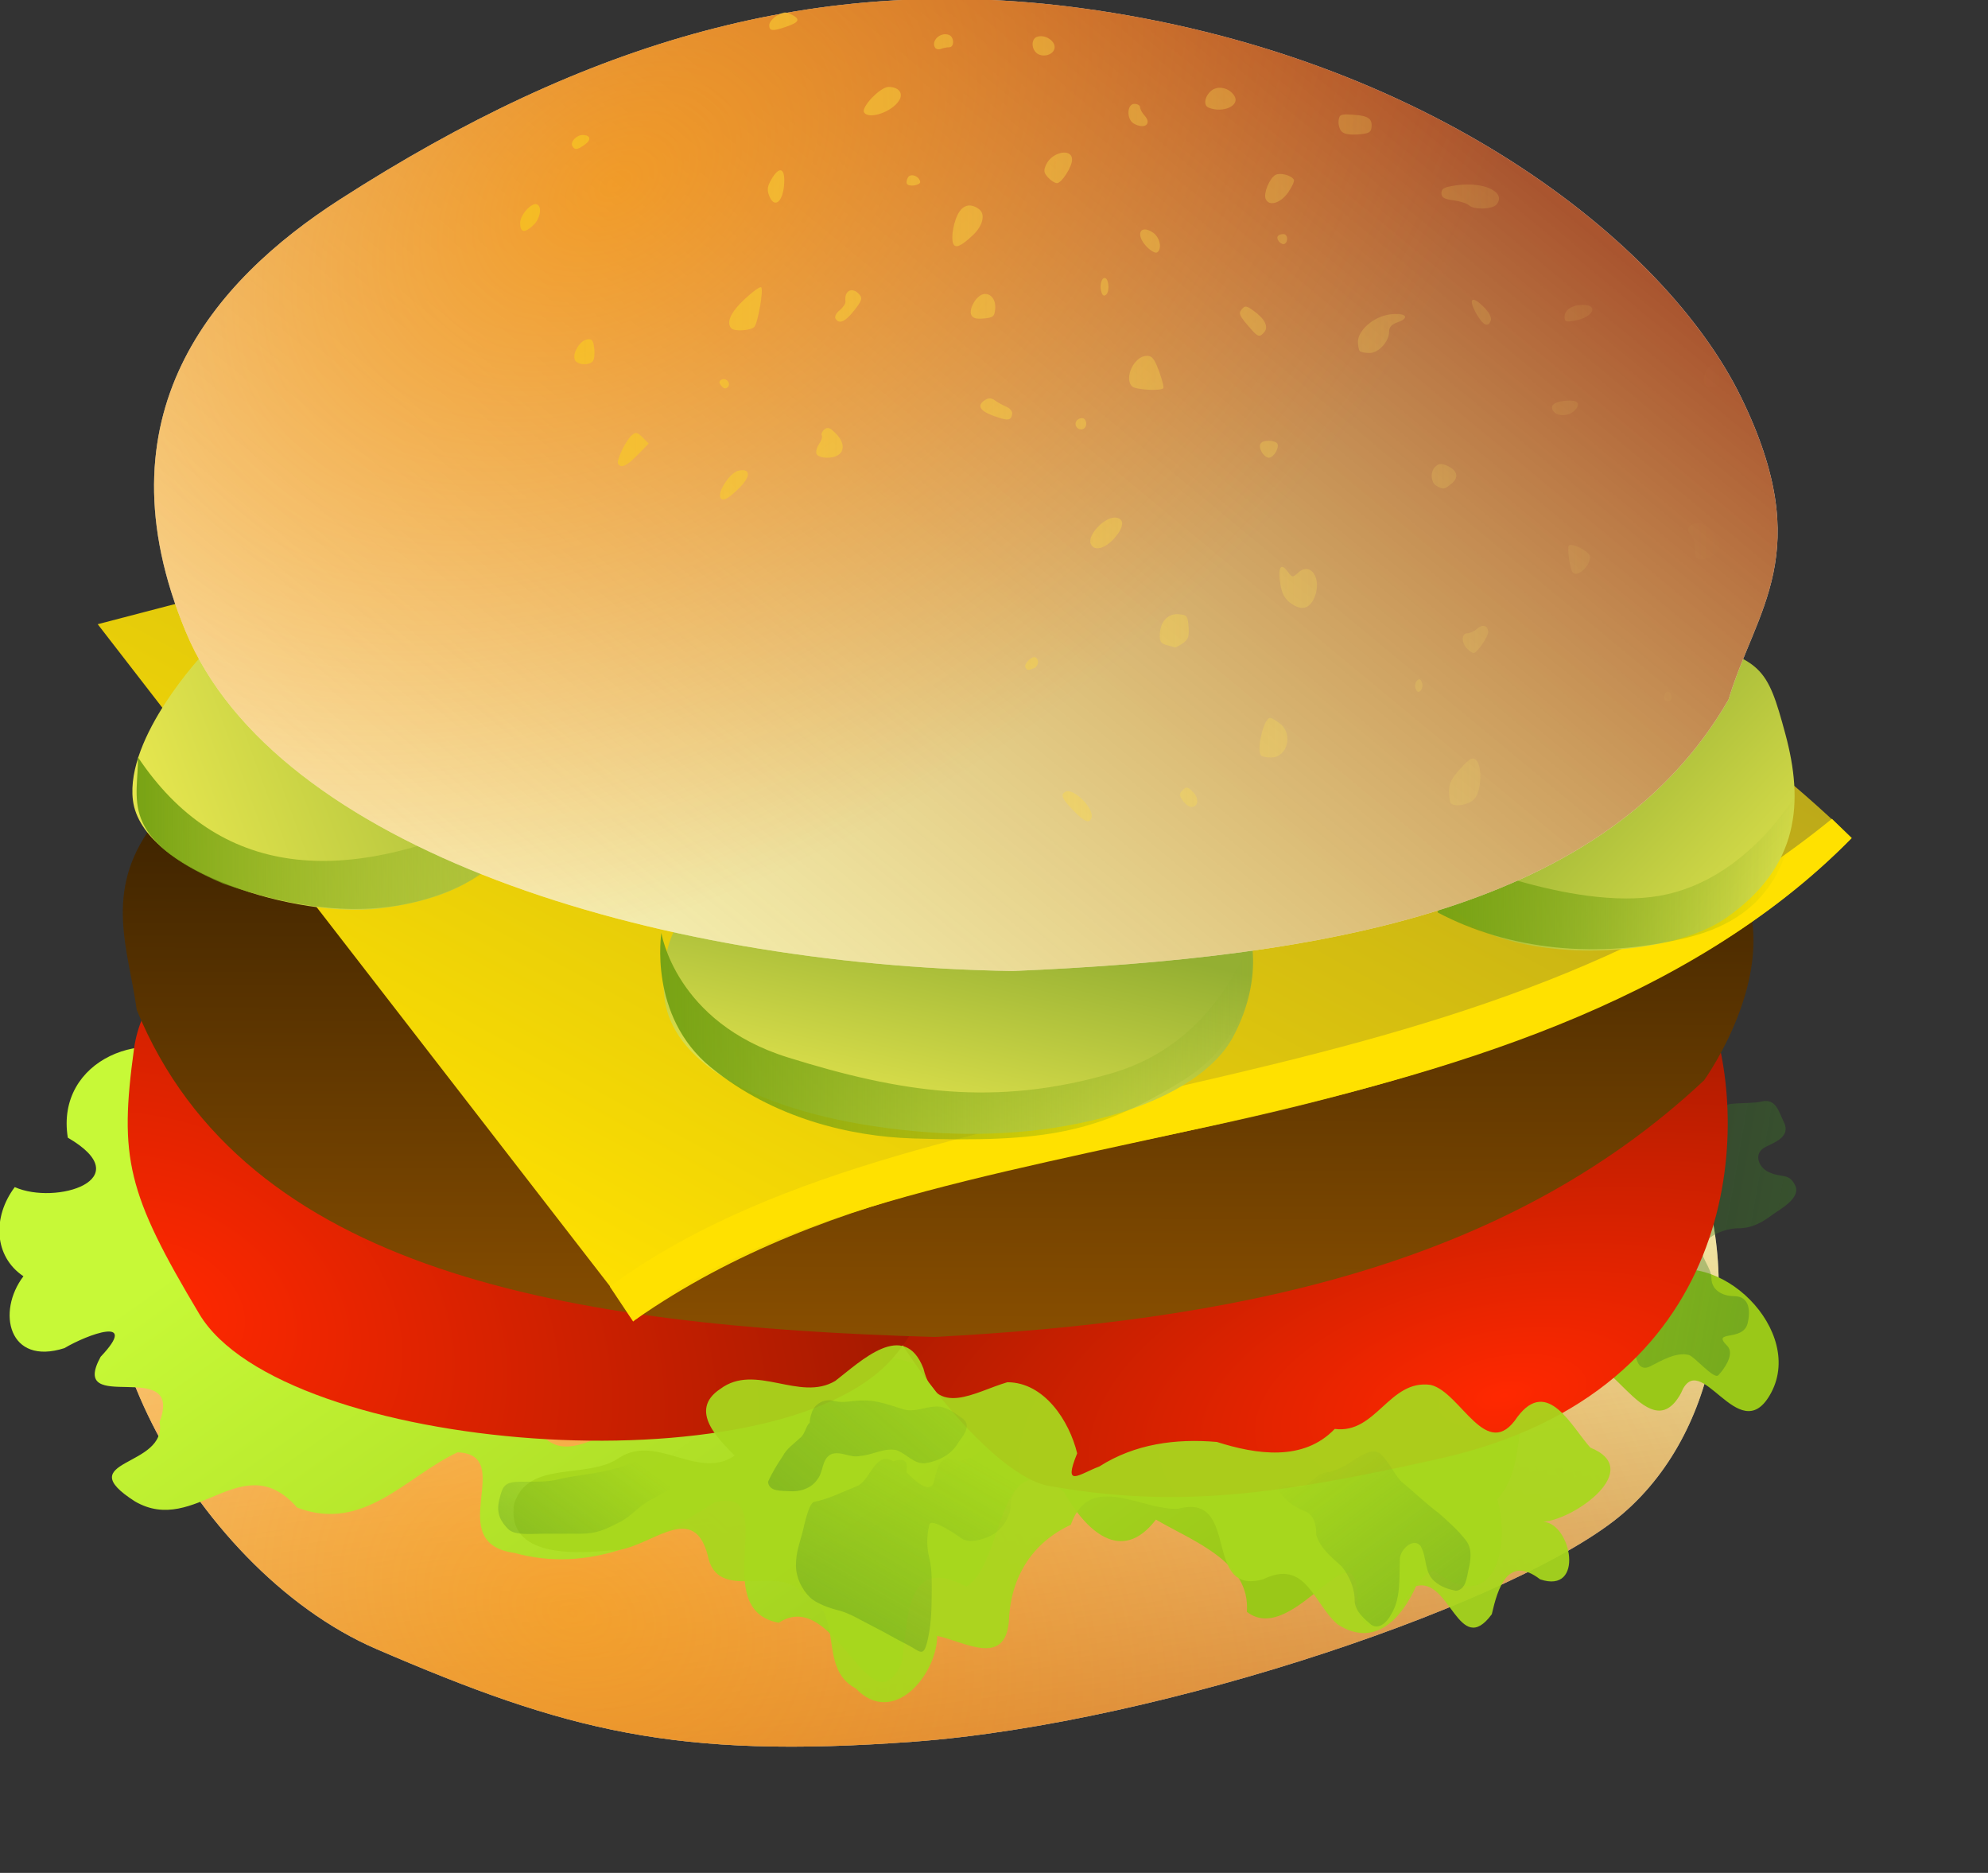 <?xml version="1.0" encoding="UTF-8" standalone="no"?>
<!-- Created with Inkscape (http://www.inkscape.org/) -->
<svg
   xmlns:dc="http://purl.org/dc/elements/1.1/"
   xmlns:cc="http://web.resource.org/cc/"
   xmlns:rdf="http://www.w3.org/1999/02/22-rdf-syntax-ns#"
   xmlns:svg="http://www.w3.org/2000/svg"
   xmlns="http://www.w3.org/2000/svg"
   xmlns:xlink="http://www.w3.org/1999/xlink"
   xmlns:sodipodi="http://inkscape.sourceforge.net/DTD/sodipodi-0.dtd"
   xmlns:inkscape="http://www.inkscape.org/namespaces/inkscape"
   id="svg2"
   sodipodi:version="0.32"
   inkscape:version="0.43"
   width="155pt"
   height="146pt"
   sodipodi:docbase="/home/seb/Desktop/streetart/open clipart"
   sodipodi:docname="cheeseburger.svg"
   version="1.0">
  <rect width="100%" height="100%" fill="#333333" stroke="none"/>
  <defs
     id="defs5">
    <linearGradient
       id="linearGradient2920">
      <stop
         style="stop-color:#818181;stop-opacity:1;"
         offset="0"
         id="stop2922" />
      <stop
         style="stop-color:#fff268;stop-opacity:0;"
         offset="1"
         id="stop2924" />
    </linearGradient>
    <linearGradient
       id="linearGradient2559">
      <stop
         style="stop-color:#fff268;stop-opacity:1;"
         offset="0"
         id="stop2561" />
      <stop
         style="stop-color:#fff268;stop-opacity:0;"
         offset="1"
         id="stop2563" />
    </linearGradient>
    <linearGradient
       id="linearGradient2407">
      <stop
         style="stop-color:#fff2a6;stop-opacity:1;"
         offset="0"
         id="stop2409" />
      <stop
         id="stop2817"
         offset="0.55"
         style="stop-color:#e9c423;stop-opacity:1;" />
      <stop
         style="stop-color:#d6ad2b;stop-opacity:1;"
         offset="1"
         id="stop2411" />
    </linearGradient>
    <linearGradient
       id="linearGradient2353">
      <stop
         style="stop-color:#d4c178;stop-opacity:1;"
         offset="0"
         id="stop2355" />
      <stop
         style="stop-color:#fff4c8;stop-opacity:1;"
         offset="1"
         id="stop2357" />
    </linearGradient>
    <linearGradient
       id="linearGradient16405">
      <stop
         style="stop-color:#ffffff;stop-opacity:0.602;"
         offset="0"
         id="stop16407" />
      <stop
         style="stop-color:#ffffff;stop-opacity:0;"
         offset="1"
         id="stop16409" />
    </linearGradient>
    <linearGradient
       inkscape:collect="always"
       id="linearGradient16395">
      <stop
         style="stop-color:#ffffff;stop-opacity:1;"
         offset="0"
         id="stop16397" />
      <stop
         style="stop-color:#ffffff;stop-opacity:0;"
         offset="1"
         id="stop16399" />
    </linearGradient>
    <linearGradient
       id="linearGradient16361">
      <stop
         style="stop-color:#be9f4e;stop-opacity:1;"
         offset="0"
         id="stop16363" />
      <stop
         style="stop-color:#513a00;stop-opacity:1;"
         offset="1"
         id="stop16365" />
    </linearGradient>
    <linearGradient
       inkscape:collect="always"
       id="linearGradient15480">
      <stop
         style="stop-color:#ffffff;stop-opacity:0.694"
         offset="0"
         id="stop15482" />
      <stop
         style="stop-color:#ffffff;stop-opacity:0;"
         offset="1"
         id="stop15484" />
    </linearGradient>
    <linearGradient
       id="linearGradient13688">
      <stop
         style="stop-color:#5e3800;stop-opacity:0.693;"
         offset="0"
         id="stop13690" />
      <stop
         style="stop-color:#5e3800;stop-opacity:0;"
         offset="1"
         id="stop13692" />
    </linearGradient>
    <linearGradient
       inkscape:collect="always"
       id="linearGradient13678">
      <stop
         style="stop-color:#937446;stop-opacity:1;"
         offset="0"
         id="stop13680" />
      <stop
         style="stop-color:#937446;stop-opacity:0;"
         offset="1"
         id="stop13682" />
    </linearGradient>
    <linearGradient
       id="linearGradient13668">
      <stop
         style="stop-color:#7f6724;stop-opacity:1;"
         offset="0"
         id="stop13670" />
      <stop
         style="stop-color:#7f6724;stop-opacity:0;"
         offset="1"
         id="stop13672" />
    </linearGradient>
    <linearGradient
       id="linearGradient13645">
      <stop
         style="stop-color:#ff0000;stop-opacity:1;"
         offset="0"
         id="stop13647" />
      <stop
         style="stop-color:#000000;stop-opacity:1;"
         offset="1"
         id="stop13649" />
    </linearGradient>
    <linearGradient
       id="linearGradient13557">
      <stop
         style="stop-color:#f7c41f;stop-opacity:0.753;"
         offset="0"
         id="stop13559" />
      <stop
         style="stop-color:#fff170;stop-opacity:0;"
         offset="1"
         id="stop13561" />
    </linearGradient>
    <linearGradient
       id="linearGradient8761">
      <stop
         style="stop-color:#ff8d00;stop-opacity:0.636;"
         offset="0"
         id="stop8763" />
      <stop
         style="stop-color:#ff5f00;stop-opacity:0;"
         offset="1"
         id="stop8765" />
    </linearGradient>
    <linearGradient
       id="linearGradient4074">
      <stop
         style="stop-color:#c7f937;stop-opacity:1;"
         offset="0"
         id="stop4076" />
      <stop
         style="stop-color:#9ac818;stop-opacity:1;"
         offset="1"
         id="stop4078" />
    </linearGradient>
    <linearGradient
       id="linearGradient4046">
      <stop
         style="stop-color:#3d7b26;stop-opacity:0.45;"
         offset="0"
         id="stop4048" />
      <stop
         style="stop-color:#3d7b26;stop-opacity:0;"
         offset="1"
         id="stop4050" />
    </linearGradient>
    <linearGradient
       id="linearGradient3101">
      <stop
         style="stop-color:#8f5200;stop-opacity:1;"
         offset="0"
         id="stop3103" />
      <stop
         style="stop-color:#000000;stop-opacity:1;"
         offset="1"
         id="stop3105" />
    </linearGradient>
    <linearGradient
       inkscape:collect="always"
       id="linearGradient4037">
      <stop
         style="stop-color:#78a314;stop-opacity:1;"
         offset="0"
         id="stop4039" />
      <stop
         style="stop-color:#78a314;stop-opacity:0;"
         offset="1"
         id="stop4041" />
    </linearGradient>
    <linearGradient
       id="linearGradient4023">
      <stop
         style="stop-color:#e4e54e;stop-opacity:1;"
         offset="0"
         id="stop4025" />
      <stop
         style="stop-color:#94af32;stop-opacity:1;"
         offset="1"
         id="stop4027" />
    </linearGradient>
    <linearGradient
       id="linearGradient2269">
      <stop
         style="stop-color:#ffe100;stop-opacity:1;"
         offset="0"
         id="stop2271" />
      <stop
         style="stop-color:#aa9a21;stop-opacity:1;"
         offset="1"
         id="stop2273" />
    </linearGradient>
    <linearGradient
       id="linearGradient2251">
      <stop
         style="stop-color:#ff2800;stop-opacity:1;"
         offset="0"
         id="stop2253" />
      <stop
         style="stop-color:#610f00;stop-opacity:1;"
         offset="1"
         id="stop2255" />
    </linearGradient>
    <linearGradient
       id="linearGradient2207">
      <stop
         id="stop2209"
         offset="0"
         style="stop-color:#b4631c;stop-opacity:1;" />
      <stop
         id="stop2211"
         offset="1"
         style="stop-color:none" />
    </linearGradient>
    <linearGradient
       id="linearGradient2201">
      <stop
         id="stop2203"
         offset="0"
         style="stop-color:#b4631c;stop-opacity:1;" />
      <stop
         id="stop2205"
         offset="1"
         style="stop-color:none" />
    </linearGradient>
    <linearGradient
       id="linearGradient2185">
      <stop
         style="stop-color:#9b380c;stop-opacity:0.855;"
         offset="0"
         id="stop2187" />
      <stop
         style="stop-color:#e9e112;stop-opacity:0.251;"
         offset="1"
         id="stop2189" />
    </linearGradient>
    <linearGradient
       inkscape:collect="always"
       xlink:href="#linearGradient2185"
       id="linearGradient13597"
       gradientUnits="userSpaceOnUse"
       gradientTransform="translate(221.511,-198.55)"
       x1="-196.931"
       y1="829.664"
       x2="-223.632"
       y2="628.512" />
    <radialGradient
       inkscape:collect="always"
       xlink:href="#linearGradient8761"
       id="radialGradient13599"
       gradientUnits="userSpaceOnUse"
       gradientTransform="matrix(1.643,0.575,-0.425,1.215,-320.175,-533.851)"
       cx="306.69"
       cy="743.168"
       fx="306.69"
       fy="743.168"
       r="188.043" />
    <linearGradient
       inkscape:collect="always"
       xlink:href="#linearGradient4074"
       id="linearGradient13601"
       gradientUnits="userSpaceOnUse"
       x1="253.912"
       y1="565.126"
       x2="372.521"
       y2="732.667" />
    <linearGradient
       inkscape:collect="always"
       xlink:href="#linearGradient4046"
       id="linearGradient13603"
       gradientUnits="userSpaceOnUse"
       gradientTransform="translate(-3.223,-0.537)"
       x1="604.748"
       y1="597.611"
       x2="478.397"
       y2="575.562" />
    <radialGradient
       inkscape:collect="always"
       xlink:href="#linearGradient2251"
       id="radialGradient13605"
       gradientUnits="userSpaceOnUse"
       gradientTransform="matrix(3.087,-0.561,0.264,1.454,808.618,-459.001)"
       cx="-149.872"
       cy="685.355"
       fx="-149.872"
       fy="685.355"
       r="104.123" />
    <radialGradient
       inkscape:collect="always"
       xlink:href="#linearGradient2251"
       id="radialGradient13607"
       gradientUnits="userSpaceOnUse"
       gradientTransform="matrix(3.038,1.481,-1.067,2.189,2189.012,-244.28)"
       cx="-415.667"
       cy="667.135"
       fx="-415.667"
       fy="667.135"
       r="95.153" />
    <linearGradient
       inkscape:collect="always"
       xlink:href="#linearGradient3101"
       id="linearGradient13609"
       gradientUnits="userSpaceOnUse"
       x1="432.325"
       y1="618.674"
       x2="432.997"
       y2="385.049" />
    <linearGradient
       inkscape:collect="always"
       xlink:href="#linearGradient2269"
       id="linearGradient13611"
       gradientUnits="userSpaceOnUse"
       gradientTransform="translate(673.461,-43.07)"
       x1="-327.759"
       y1="661.976"
       x2="-180.358"
       y2="390.116" />
    <linearGradient
       inkscape:collect="always"
       xlink:href="#linearGradient4023"
       id="linearGradient13613"
       gradientUnits="userSpaceOnUse"
       gradientTransform="translate(673.461,-43.07)"
       x1="-286.371"
       y1="575.477"
       x2="-274.01"
       y2="522.51" />
    <linearGradient
       inkscape:collect="always"
       xlink:href="#linearGradient4037"
       id="linearGradient13615"
       gradientUnits="userSpaceOnUse"
       gradientTransform="translate(673,-42.147)"
       x1="-343.185"
       y1="550.338"
       x2="-203.763"
       y2="550.338" />
    <linearGradient
       inkscape:collect="always"
       xlink:href="#linearGradient4023"
       id="linearGradient13617"
       gradientUnits="userSpaceOnUse"
       gradientTransform="translate(673.461,-43.07)"
       x1="-459.977"
       y1="500.269"
       x2="-360.981"
       y2="463.994" />
    <linearGradient
       inkscape:collect="always"
       xlink:href="#linearGradient4037"
       id="linearGradient13619"
       gradientUnits="userSpaceOnUse"
       gradientTransform="translate(673.461,-43.07)"
       x1="-465.963"
       y1="505.206"
       x2="-379.367"
       y2="505.206" />
    <linearGradient
       inkscape:collect="always"
       xlink:href="#linearGradient4023"
       id="linearGradient13621"
       gradientUnits="userSpaceOnUse"
       gradientTransform="translate(673.461,-43.07)"
       x1="-82.76"
       y1="532.653"
       x2="-138.631"
       y2="480.048" />
    <linearGradient
       inkscape:collect="always"
       xlink:href="#linearGradient4037"
       id="linearGradient13623"
       gradientUnits="userSpaceOnUse"
       gradientTransform="translate(673.461,-43.07)"
       x1="-162.003"
       y1="513.872"
       x2="-77.82"
       y2="513.872" />
    <linearGradient
       inkscape:collect="always"
       xlink:href="#linearGradient4046"
       id="linearGradient13625"
       gradientUnits="userSpaceOnUse"
       x1="300.308"
       y1="683.522"
       x2="330.933"
       y2="641.802" />
    <linearGradient
       inkscape:collect="always"
       xlink:href="#linearGradient4046"
       id="linearGradient13627"
       gradientUnits="userSpaceOnUse"
       gradientTransform="translate(5.371,-2.149)"
       x1="368.406"
       y1="709.427"
       x2="406.32"
       y2="643.282" />
    <linearGradient
       inkscape:collect="always"
       xlink:href="#linearGradient4046"
       id="linearGradient13629"
       gradientUnits="userSpaceOnUse"
       gradientTransform="translate(0.537,2.149)"
       x1="528.956"
       y1="695.744"
       x2="481.836"
       y2="632.442" />
    <linearGradient
       inkscape:collect="always"
       xlink:href="#linearGradient4046"
       id="linearGradient13631"
       gradientUnits="userSpaceOnUse"
       gradientTransform="translate(5.909,3.76)"
       x1="349.094"
       y1="675.999"
       x2="407.992"
       y2="607.404" />
    <linearGradient
       inkscape:collect="always"
       xlink:href="#linearGradient2185"
       id="linearGradient13633"
       gradientUnits="userSpaceOnUse"
       gradientTransform="translate(671.677,-22.491)"
       x1="-119.519"
       y1="375.685"
       x2="-321.659"
       y2="619.776" />
    <radialGradient
       inkscape:collect="always"
       xlink:href="#linearGradient8761"
       id="radialGradient13635"
       gradientUnits="userSpaceOnUse"
       gradientTransform="matrix(1.071,-0.705,0.463,0.703,-511.243,364.434)"
       cx="552.151"
       cy="516.857"
       fx="552.151"
       fy="516.857"
       r="189.647" />
    <linearGradient
       inkscape:collect="always"
       xlink:href="#linearGradient13557"
       id="linearGradient13637"
       gradientUnits="userSpaceOnUse"
       x1="297.097"
       y1="392.924"
       x2="577.984"
       y2="392.924" />
    <linearGradient
       inkscape:collect="always"
       xlink:href="#linearGradient13645"
       id="linearGradient13651"
       x1="2229.185"
       y1="35.734"
       x2="2180.031"
       y2="135.816"
       gradientUnits="userSpaceOnUse" />
    <radialGradient
       inkscape:collect="always"
       xlink:href="#linearGradient13668"
       id="radialGradient13674"
       cx="2156.334"
       cy="186.739"
       fx="2156.334"
       fy="186.739"
       r="108.716"
       gradientTransform="matrix(1.314,-0.162,0.144,1.172,-713.198,242.306)"
       gradientUnits="userSpaceOnUse" />
    <linearGradient
       inkscape:collect="always"
       xlink:href="#linearGradient13678"
       id="linearGradient13684"
       x1="2245.627"
       y1="337.426"
       x2="2019.561"
       y2="324.28"
       gradientUnits="userSpaceOnUse" />
    <radialGradient
       inkscape:collect="always"
       xlink:href="#linearGradient13688"
       id="radialGradient13696"
       cx="2026.608"
       cy="357.5"
       fx="2026.608"
       fy="357.5"
       r="116.192"
       gradientTransform="matrix(1.436,-0.175,0.309,2.529,-993.731,-130.711)"
       gradientUnits="userSpaceOnUse" />
    <linearGradient
       inkscape:collect="always"
       xlink:href="#linearGradient13645"
       id="linearGradient14579"
       gradientUnits="userSpaceOnUse"
       x1="2229.185"
       y1="35.734"
       x2="2180.031"
       y2="135.816" />
    <radialGradient
       inkscape:collect="always"
       xlink:href="#linearGradient15480"
       id="radialGradient15486"
       cx="2053.403"
       cy="200.276"
       fx="2053.403"
       fy="200.276"
       r="116.192"
       gradientTransform="matrix(0.998,6.043394e-2,-6.629527e-2,1.095,23.189,-155.617)"
       gradientUnits="userSpaceOnUse" />
    <linearGradient
       inkscape:collect="always"
       xlink:href="#linearGradient16361"
       id="linearGradient16367"
       x1="2123.24"
       y1="53.881"
       x2="2142.814"
       y2="112.431"
       gradientUnits="userSpaceOnUse" />
    <linearGradient
       inkscape:collect="always"
       xlink:href="#linearGradient16361"
       id="linearGradient16370"
       gradientUnits="userSpaceOnUse"
       x1="2123.24"
       y1="53.881"
       x2="2142.814"
       y2="112.431" />
    <linearGradient
       inkscape:collect="always"
       xlink:href="#linearGradient16361"
       id="linearGradient16380"
       x1="2133.964"
       y1="49.438"
       x2="2119.406"
       y2="210.316"
       gradientUnits="userSpaceOnUse" />
    <linearGradient
       inkscape:collect="always"
       xlink:href="#linearGradient16361"
       id="linearGradient16388"
       x1="2078.244"
       y1="57.035"
       x2="2165.525"
       y2="176.503"
       gradientUnits="userSpaceOnUse" />
    <linearGradient
       inkscape:collect="always"
       xlink:href="#linearGradient16395"
       id="linearGradient16401"
       x1="2029.303"
       y1="147.89"
       x2="2052.152"
       y2="112.537"
       gradientUnits="userSpaceOnUse" />
    <linearGradient
       inkscape:collect="always"
       xlink:href="#linearGradient16405"
       id="linearGradient16411"
       x1="1991.987"
       y1="328.047"
       x2="2088.142"
       y2="321.068"
       gradientUnits="userSpaceOnUse"
       gradientTransform="matrix(-1,0,0,1,4229.306,5.234)" />
  </defs>
  <sodipodi:namedview
     inkscape:window-height="945"
     inkscape:window-width="1270"
     inkscape:pageshadow="2"
     inkscape:pageopacity="0.0"
     borderopacity="1.0"
     bordercolor="#666666"
     pagecolor="#ffffff"
     id="base"
     inkscape:zoom="1.3106641"
     inkscape:cx="266.01575"
     inkscape:cy="131.16809"
     inkscape:window-x="0"
     inkscape:window-y="25"
     inkscape:current-layer="svg2"
     showguides="true"
     inkscape:guide-bbox="true" />
  <g
     id="g13565"
     transform="matrix(0.445,0,0,0.445,-78.135,-131.526)">
    <g
       transform="translate(441.413,126.824)"
       id="g12295">
      <path
         sodipodi:nodetypes="cssssss"
         id="path2221"
         d="M -234.089,442.908 C -254.634,469.58 -222.194,534.821 -177.86,553.924 C -133.526,573.027 -108.162,579.654 -52.426,575.551 C 6.326,571.225 89.949,542.39 113.378,522.205 C 136.807,502.02 142.062,463.152 127.796,434.257 C 107.397,392.941 -78.5,375.634 -147.583,392.446 C -213.804,408.561 -213.544,416.235 -234.089,442.908 z "
         style="fill:#ffffff;fill-opacity:1;fill-rule:evenodd;stroke:none;stroke-width:1px;stroke-linecap:butt;stroke-linejoin:miter;stroke-opacity:1" />
      <path
         style="fill:url(#linearGradient13597);fill-opacity:1;fill-rule:evenodd;stroke:none;stroke-width:1px;stroke-linecap:butt;stroke-linejoin:miter;stroke-opacity:1"
         d="M -234.089,442.908 C -254.634,469.58 -222.194,534.821 -177.86,553.924 C -133.526,573.027 -108.162,579.654 -52.426,575.551 C 6.326,571.225 89.949,542.39 113.378,522.205 C 136.807,502.02 142.062,463.152 127.796,434.257 C 107.397,392.941 -78.5,375.634 -147.583,392.446 C -213.804,408.561 -213.544,416.235 -234.089,442.908 z "
         id="path1310"
         sodipodi:nodetypes="cssssss" />
      <path
         sodipodi:nodetypes="cssssss"
         id="path11412"
         d="M -234.089,442.908 C -254.634,469.58 -222.194,534.821 -177.86,553.924 C -133.526,573.027 -108.162,579.654 -52.426,575.551 C 6.326,571.225 89.949,542.39 113.378,522.205 C 136.807,502.02 142.062,463.152 127.796,434.257 C 107.397,392.941 -78.5,375.634 -147.583,392.446 C -213.804,408.561 -213.544,416.235 -234.089,442.908 z "
         style="fill:url(#radialGradient13599);fill-opacity:1;fill-rule:evenodd;stroke:none;stroke-width:1px;stroke-linecap:butt;stroke-linejoin:miter;stroke-opacity:1" />
    </g>
    <path
       inkscape:export-ydpi="209"
       inkscape:export-xdpi="209"
       inkscape:export-filename="/home/seb/Desktop/path3170.png"
       id="path2237"
       d="M 223.525,543.951 C 209.961,534.444 188.484,543.079 191.426,561.296 C 208.303,571.094 188.599,577.123 179.033,572.84 C 173.78,579.839 174.14,589.035 181.06,593.663 C 174.738,601.978 177.585,614.64 190.638,610.45 C 196.091,607.209 208.267,602.791 199.089,612.477 C 191.393,626.566 218.717,612.141 212.861,627.719 C 214.775,638.468 191.61,636.315 207.11,646.254 C 221.34,654.535 232.21,633.135 245.013,647.707 C 260.616,653.605 270.486,640.35 282.49,634.788 C 296.467,635.39 278.628,655.985 295.827,658.296 C 313.04,663.07 328.611,655.529 342.517,646.475 C 358.433,642.326 340.441,671.521 357.524,674.597 C 370.631,665.924 378.939,700.282 386.231,683.958 C 387.859,673.762 386.869,658.522 401.352,666.155 C 410.349,660.743 408.308,631.884 424.102,644.01 C 429.129,652.94 437.49,661.147 445.62,650.507 C 454.404,655.635 467.713,660.319 466.868,672.056 C 478.217,680.809 493.95,647.954 492.67,671.763 C 498.291,684.034 504.909,663.484 510.541,662.419 C 524.811,673.442 528.514,656.866 525.371,645.716 C 534.557,635.765 525.33,617.61 543.314,615.664 C 550.105,606.22 560.403,635.365 568.281,620.976 C 572.701,609.989 581.726,633.917 589.015,621.461 C 597.789,606.618 576.874,586.095 562.21,593.617 C 552.641,595.5 561.048,570.486 548.772,582.116 C 537.138,597.853 521.329,565.071 510.41,585.048 C 500.637,601.276 481.388,605.147 466.067,613.879 C 454.631,617.186 434.912,636.062 426.379,622.23 C 418.963,625.41 412.363,631.187 406.108,621.21 C 393.865,617.802 382.143,605.941 369.866,617.171 C 355.828,616.157 336.891,607.214 325.514,620.524 C 330.942,624.913 339.445,631.167 326.241,629.55 C 316.382,627.486 307.225,640.303 300.276,628.089 C 290.877,625.635 280.491,632.116 276.849,620.169 C 266.723,622.064 259.958,618.434 254.783,609.978 C 245.841,608.043 238.073,607.573 236.359,597.086 C 218.638,592.728 224.582,567.304 214.741,555.826 C 201.552,542.256 221.623,552.29 223.525,543.951 z "
       style="fill:url(#linearGradient13601);fill-opacity:1;fill-rule:evenodd;stroke:none;stroke-width:1px;stroke-linecap:butt;stroke-linejoin:miter;stroke-opacity:1" />
    <path
       inkscape:export-ydpi="209"
       inkscape:export-xdpi="209"
       inkscape:export-filename="/home/seb/Desktop/path3170.png"
       id="path3168"
       d="M 579.094,554.45 C 576.938,552.833 584.406,553.518 587.02,552.865 C 590.48,552 591.094,555.2 592.304,557.621 C 594.02,561.052 590.216,562.363 588.077,563.433 C 585.057,564.943 586.416,568.151 588.605,569.246 C 591.804,570.845 593.424,569.372 594.946,572.416 C 596.447,575.417 591.236,578.105 589.662,579.285 C 587.447,580.946 584.956,582.456 581.736,582.456 C 578.504,582.456 574.53,584.185 573.281,586.683 C 572.318,588.611 575.395,591.556 575.395,594.081 C 575.395,596.968 578.074,598.308 580.679,598.308 C 584.53,598.308 584.467,602.178 583.85,604.649 C 582.737,609.098 575.234,606.074 579.094,609.933 C 581.016,611.855 578.082,615.7 576.98,616.803 C 575.964,617.819 571.414,612.373 570.111,612.047 C 567.098,611.294 563.617,613.444 561.128,614.689 C 557.427,616.539 557.429,610.522 557.429,608.348 C 557.429,606.269 560.753,605.552 562.713,603.592 C 564.562,601.744 565.806,597.407 566.94,595.138 C 568.379,592.261 570.111,590.673 570.111,587.212 C 570.111,584.979 571.682,580.927 572.224,578.757 C 572.946,575.869 573.097,573.155 573.81,570.302 C 574.476,567.637 574.758,564.923 575.395,562.376 C 576.289,558.799 576.333,557.901 579.094,554.45 z "
       style="fill:url(#linearGradient13603);fill-opacity:1;fill-rule:evenodd;stroke:none;stroke-width:1px;stroke-linecap:butt;stroke-linejoin:miter;stroke-opacity:1" />
    <path
       inkscape:export-ydpi="209"
       inkscape:export-xdpi="209"
       inkscape:export-filename="/home/seb/Desktop/path3170.png"
       sodipodi:nodetypes="cssssc"
       id="path2235"
       d="M 575.575,533.829 C 584.324,559.678 582.187,620.433 512.078,636.212 C 473.934,644.797 450.174,647.946 420.524,642.611 C 405.53,639.913 377.055,602.213 371.794,578.13 C 364.889,546.521 402.328,516.951 428.4,506.757 C 474.831,488.603 578.375,527.53 575.575,533.829 z "
       style="fill:url(#radialGradient13605);fill-opacity:1;fill-rule:evenodd;stroke:none;stroke-width:1px;stroke-linecap:butt;stroke-linejoin:miter;stroke-opacity:1" />
    <path
       inkscape:export-ydpi="209"
       inkscape:export-xdpi="209"
       inkscape:export-filename="/home/seb/Desktop/path3170.png"
       sodipodi:nodetypes="cssscs"
       id="path2233"
       d="M 350.136,504.057 C 314.115,483.257 212.712,498.163 206.899,540.482 C 203.397,565.973 205.22,574.189 222.157,602.502 C 241.566,634.945 356.77,644.014 384.099,612.839 C 405.33,588.62 390.991,547.865 390.991,547.865 C 390.991,547.865 382.424,522.702 350.136,504.057 z "
       style="fill:url(#radialGradient13607);fill-opacity:1;fill-rule:evenodd;stroke:none;stroke-width:1px;stroke-linecap:butt;stroke-linejoin:miter;stroke-opacity:1" />
    <path
       inkscape:export-ydpi="209"
       inkscape:export-xdpi="209"
       inkscape:export-filename="/home/seb/Desktop/path3170.png"
       sodipodi:nodetypes="ccccscsc"
       id="path2231"
       d="M 211.051,488.541 C 199.673,503.975 205.644,517.482 207.524,531.444 C 232.727,592.865 308.141,605.362 393.83,607.847 C 462.578,604.209 526.693,591.967 573.672,547.9 C 573.672,547.9 593.36,520.718 581.312,500.295 C 569.264,479.872 525.479,466.207 525.479,466.207 C 525.479,466.207 453.043,444.168 374.436,449.751 C 295.829,455.335 211.051,488.541 211.051,488.541 z "
       style="fill:url(#linearGradient13609);fill-opacity:1;fill-rule:evenodd;stroke:none;stroke-width:1px;stroke-linecap:butt;stroke-linejoin:miter;stroke-opacity:1" />
    <g
       inkscape:export-ydpi="209"
       inkscape:export-xdpi="209"
       inkscape:export-filename="/home/seb/Desktop/path3170.png"
       id="g3139">
      <path
         style="fill:url(#linearGradient13611);fill-opacity:1;fill-rule:evenodd;stroke:none;stroke-width:1px;stroke-linecap:butt;stroke-linejoin:miter;stroke-opacity:1"
         d="M 422.786,382.83 C 484.571,418.983 549.738,434.836 608.139,491.288 C 576.193,524.34 526.71,541.964 479.023,553.837 C 425.493,567.165 369.96,571.732 324.085,603.762 L 198.412,441.363 L 422.786,382.83 z "
         id="path2223"
         sodipodi:nodetypes="ccsccc" />
      <path
         style="fill:#ffe100;fill-opacity:1;fill-rule:evenodd;stroke:none;stroke-width:1px;stroke-linecap:butt;stroke-linejoin:miter;stroke-opacity:1"
         d="M 608.172,491.319 L 603.542,486.817 C 516.518,557.784 388.996,543.872 318.043,596.069 L 323.491,604.242 C 385.041,553.567 530.444,569.899 608.172,491.319 z "
         id="path1353"
         sodipodi:nodetypes="ccccc" />
    </g>
    <g
       inkscape:export-ydpi="209"
       inkscape:export-xdpi="209"
       inkscape:export-filename="/home/seb/Desktop/path3170.png"
       transform="translate(0,28)"
       id="g3117">
      <path
         style="fill:url(#linearGradient13613);fill-opacity:1;fill-rule:evenodd;stroke:none;stroke-width:1px;stroke-linecap:butt;stroke-linejoin:miter;stroke-opacity:1"
         d="M 397.144,457.344 C 361.008,463.641 328.345,470.202 330.706,499.738 C 332.186,518.26 358.863,529.477 392.082,532.008 C 425.301,534.539 455.507,524.786 463.583,509.862 C 474.616,489.47 471.498,454.376 397.144,457.344 z "
         id="path2215"
         sodipodi:nodetypes="csssc" />
      <path
         style="fill:url(#linearGradient13615);fill-opacity:1;fill-rule:evenodd;stroke:none;stroke-width:1px;stroke-linecap:butt;stroke-linejoin:miter;stroke-opacity:1"
         d="M 330.092,485.47 C 330.092,485.47 333.323,506.353 359.629,514.545 C 385.936,522.737 407.973,526.199 435.318,518.238 C 462.663,510.276 469.009,482.701 469.009,482.701 C 469.009,482.701 472.47,506.93 452.394,519.622 C 432.318,532.314 419.642,534.466 388.705,533.468 C 374.398,533.006 356.283,528.852 341.63,516.853 C 326.977,504.854 330.092,485.47 330.092,485.47 z "
         id="path4045"
         sodipodi:nodetypes="csscsssc" />
    </g>
    <g
       inkscape:export-ydpi="209"
       inkscape:export-xdpi="209"
       inkscape:export-filename="/home/seb/Desktop/path3170.png"
       transform="translate(0,28)"
       id="g3113">
      <path
         style="fill:url(#linearGradient13617);fill-opacity:1;fill-rule:evenodd;stroke:none;stroke-width:1px;stroke-linecap:butt;stroke-linejoin:miter;stroke-opacity:1"
         d="M 223.084,420.291 C 223.084,420.291 204.834,439.63 206.633,454.459 C 208.687,471.388 245.505,482.08 264.213,479.769 C 286.806,476.978 293.473,467.911 301.545,456.357 C 320.667,428.986 287.205,396.398 223.084,420.291 z "
         id="path2213"
         sodipodi:nodetypes="csssc" />
      <path
         style="fill:url(#linearGradient13619);fill-opacity:1;fill-rule:evenodd;stroke:none;stroke-width:1px;stroke-linecap:butt;stroke-linejoin:miter;stroke-opacity:1"
         d="M 207.79,444.395 C 226.509,472.415 255.685,475.599 294.094,456.856 L 293.171,468.394 C 277.707,479.811 257.813,484.585 227.636,473.932 C 202.791,463.218 208.064,453.939 207.79,444.395 z "
         id="path4035"
         sodipodi:nodetypes="ccccc" />
    </g>
    <g
       inkscape:export-ydpi="209"
       inkscape:export-xdpi="209"
       inkscape:export-filename="/home/seb/Desktop/path3170.png"
       transform="translate(0,28)"
       id="g3121">
      <path
         style="fill:url(#linearGradient13621);fill-opacity:1;fill-rule:evenodd;stroke:none;stroke-width:1px;stroke-linecap:butt;stroke-linejoin:miter;stroke-opacity:1"
         d="M 525.592,486.45 C 543.006,492.211 567.828,489.614 578.742,482.021 C 596.099,469.947 596.934,454.813 592.663,438.994 C 588.392,423.175 587.254,421.781 569.251,416.848 C 518.473,402.933 490.144,474.723 525.592,486.45 z "
         id="path2217"
         sodipodi:nodetypes="cssss" />
      <path
         style="fill:url(#linearGradient13623);fill-opacity:1;fill-rule:evenodd;stroke:none;stroke-width:1px;stroke-linecap:butt;stroke-linejoin:miter;stroke-opacity:1"
         d="M 512.437,466.999 C 512.437,466.999 542.538,480.458 563.339,476.788 C 584.14,473.117 595.641,452.316 595.641,452.316 C 594.167,466.127 591.003,481.357 569.701,486.576 C 548.607,491.745 527.885,489.384 511.459,480.703 L 512.437,466.999 z "
         id="path4055"
         sodipodi:nodetypes="cscscc" />
    </g>
    <path
       inkscape:export-ydpi="209"
       inkscape:export-xdpi="209"
       inkscape:export-filename="/home/seb/Desktop/path3170.png"
       id="path2239"
       d="M 427.225,635.03 C 425.384,627.419 419.527,618.426 410.916,618.418 C 403.317,620.617 394.206,626.999 391.304,615.198 C 386.802,603.593 376.561,613.621 370.72,618.102 C 362.397,623.087 352.041,613.826 343.859,619.978 C 336.185,625.033 343.728,631.974 347.217,635.554 C 338.663,641.439 329.08,630.398 320.286,636.03 C 312.793,641.307 298.869,636.383 295.671,646.911 C 293.867,659.417 310,658.487 318.281,657.687 C 326.563,658.137 337.361,645.381 340.903,658.797 C 343.074,670.241 357.125,660.675 362.991,667.627 C 373.427,671.575 366.193,685.039 375.493,689.936 C 384.24,699.074 394.46,686.757 394.524,677.675 C 400.626,678.876 410.428,685.153 411.284,674.129 C 411.648,663.975 416.711,655.894 425.723,651.722 C 430.208,639.132 442.149,648.408 450.8,647.979 C 465.5,644.041 456.304,668.545 470.733,664.424 C 480.71,659.556 482.476,670.268 488.092,674.996 C 496.835,680.582 503.055,673.517 506.407,666.044 C 514.312,663.817 516.383,683.047 524.083,672.61 C 525.472,666.588 527.801,658.651 535.386,664.46 C 545.806,667.973 542.727,651.43 536.136,651.012 C 543.511,650.418 559.786,638.797 547.12,633.698 C 542.801,628.977 537.164,617.111 530.089,626.496 C 522.882,637.423 516.859,620.715 509.826,619.046 C 500.124,617.641 497.082,630.589 487.393,629.321 C 480.055,637.006 469.036,635.282 459.863,632.366 C 450.262,631.534 440.708,632.81 432.428,638.08 C 427.554,639.937 423.866,643.277 427.225,635.03 z "
       style="fill:#a8d81d;fill-opacity:0.935;fill-rule:evenodd;stroke:none;stroke-width:1px;stroke-linecap:butt;stroke-linejoin:miter;stroke-opacity:1" />
    <path
       inkscape:export-ydpi="209"
       inkscape:export-xdpi="209"
       inkscape:export-filename="/home/seb/Desktop/path3170.png"
       id="path3162"
       d="M 341.361,631.078 C 340.637,631.485 334.537,631.101 332.378,630.022 C 329.571,628.618 328.613,632.731 326.566,634.777 C 323.702,637.641 321.301,638.075 317.583,639.005 C 313.851,639.938 309.832,640.15 305.958,641.118 C 303.367,641.766 300.184,641.647 297.503,641.647 C 293.364,641.647 293.041,642.585 292.219,645.874 C 291.393,649.18 292.719,651.129 294.333,652.743 C 295.858,654.269 299.996,653.8 302.259,653.8 C 305.253,653.8 308.248,653.8 311.242,653.8 C 315.141,653.8 317.079,652.731 320.225,651.158 C 323.251,649.645 324.824,647.273 327.623,645.874 C 330.14,644.615 332.362,642.976 335.02,641.647 C 336.643,640.835 338.115,637.571 338.719,636.362 C 339.721,634.359 340.744,634.164 341.361,631.078 z "
       style="fill:url(#linearGradient13625);fill-opacity:1;fill-rule:evenodd;stroke:none;stroke-width:1px;stroke-linecap:butt;stroke-linejoin:miter;stroke-opacity:1" />
    <path
       inkscape:export-ydpi="209"
       inkscape:export-xdpi="209"
       inkscape:export-filename="/home/seb/Desktop/path3170.png"
       sodipodi:nodetypes="ccsssssssssssssssssssssss"
       id="path3164"
       d="M 387.42,639.498 C 387.084,639.162 388.716,635.483 384.25,636.856 C 380.044,634.318 378.971,641.398 375.795,642.669 C 372.233,644.093 369.324,645.654 365.755,646.367 C 364.508,646.617 363.335,652.351 363.113,653.237 C 362.402,656.084 361.528,658.029 361.528,661.163 C 361.528,664.042 362.9,666.762 364.699,668.561 C 366.225,670.087 369.164,671.13 371.568,671.731 C 374.057,672.353 377.082,674.224 379.494,675.43 C 382.592,676.979 384.553,678.224 387.42,679.657 C 390.448,681.171 391.249,682.836 392.176,679.129 C 393.012,675.784 393.233,672.194 393.233,668.561 C 393.233,665.489 393.397,662.347 392.704,659.578 C 392.055,656.98 392.015,654.41 392.704,651.652 C 393.144,649.895 399.749,654.557 400.102,654.822 C 401.97,656.223 405.388,655.085 406.972,654.294 C 409.915,652.822 411.727,649.611 411.727,646.896 C 411.727,644.53 413.849,642.653 414.898,640.555 C 416.67,637.009 418.982,643.483 421.239,638.97 C 423.311,634.824 423.694,633.686 419.125,633.686 C 416.318,633.686 413.173,630.181 410.67,628.93 C 405.416,626.303 408.7,628.787 404.858,632.629 C 401.797,635.69 402.258,637.527 397.46,636.328 C 394.983,635.708 394.207,639.827 393.761,641.612 C 392.817,645.388 387.757,639.834 387.42,639.498 z "
       style="fill:url(#linearGradient13627);fill-opacity:1;fill-rule:evenodd;stroke:none;stroke-width:1px;stroke-linecap:butt;stroke-linejoin:miter;stroke-opacity:1" />
    <path
       inkscape:export-ydpi="209"
       inkscape:export-xdpi="209"
       inkscape:export-filename="/home/seb/Desktop/path3170.png"
       id="path3166"
       d="M 498.308,635.341 C 496.395,633.542 493.798,635.403 492.032,636.487 C 490.012,637.898 487.819,639.096 485.362,639.502 C 482.71,639.855 481.468,643.159 478.655,642.956 C 477.295,642.82 473.273,641.471 474.659,644.175 C 475.996,646.222 478.093,647.577 480.307,648.512 C 482.672,649.323 483.07,651.905 483.073,654.057 C 483.991,657.237 486.756,659.355 489.078,661.501 C 490.884,663.824 492.13,666.688 492.047,669.669 C 492.287,672.028 494.272,673.666 495.959,675.097 C 497.834,676.262 499.683,674.319 500.499,672.76 C 502.899,668.936 502.417,664.279 502.603,659.979 C 502.405,657.786 505.638,654.536 507.414,656.619 C 509.013,659.222 508.207,662.892 510.768,664.968 C 512.158,666.169 513.961,666.829 515.753,667.12 C 518.013,666.854 518.23,664.101 518.614,662.321 C 519.147,660.061 519.594,657.503 518.124,655.462 C 516.273,653.038 513.953,650.99 511.67,648.974 C 508.602,646.704 505.889,644.003 502.929,641.607 C 501.178,639.679 500.134,637.209 498.308,635.341 z "
       style="fill:url(#linearGradient13629);fill-opacity:1;fill-rule:evenodd;stroke:none;stroke-width:1px;stroke-linecap:butt;stroke-linejoin:miter;stroke-opacity:1" />
    <path
       inkscape:export-ydpi="209"
       inkscape:export-xdpi="209"
       inkscape:export-filename="/home/seb/Desktop/path3170.png"
       id="path3170"
       d="M 364.728,627.934 C 363.929,628.366 363.642,630.646 362.476,631.439 C 361.075,632.799 359.351,633.893 358.446,635.687 C 357.152,637.599 355.934,639.576 355.002,641.693 C 355.278,644.073 358.192,643.707 359.937,643.861 C 362.423,644.08 365.134,643.236 366.56,641.075 C 367.962,639.345 367.526,636.47 369.646,635.276 C 371.931,634.318 374.217,636.208 376.548,635.624 C 379.391,635.454 382.081,633.671 384.961,634.27 C 387.394,635.069 389.205,637.794 392.012,637.285 C 395.037,636.774 397.995,635.185 399.516,632.422 C 400.824,630.685 402.756,628.263 400.126,626.628 C 398.28,625.379 396.273,623.844 393.902,624.118 C 391.442,624.239 389.027,625.514 386.556,624.716 C 383.487,623.79 380.418,622.563 377.15,622.677 C 374.947,622.625 372.762,623.351 370.574,622.822 C 368.261,622.108 365.756,623.394 365.146,625.77 C 364.901,626.465 364.764,627.198 364.728,627.934 z "
       style="fill:url(#linearGradient13631);fill-opacity:1;fill-rule:evenodd;stroke:none;stroke-width:1px;stroke-linecap:butt;stroke-linejoin:miter;stroke-opacity:1" />
    <path
       inkscape:export-ydpi="209"
       inkscape:export-xdpi="209"
       inkscape:export-filename="/home/seb/Desktop/path3170.png"
       sodipodi:nodetypes="ccczssz"
       id="path9644"
       d="M 218.96,443.07 C 239.925,493.62 327.399,520.993 412.157,522.368 C 485.907,519.223 551.345,507.767 579.403,458.93 C 585.625,438.011 600.107,424.689 582.286,388.283 C 564.466,351.877 508.908,308.33 428.017,297.451 C 366.676,289.202 312.696,305.055 255.004,342.146 C 225.34,361.218 197.995,392.52 218.96,443.07 z "
       style="fill:#ffffff;fill-opacity:1;fill-rule:evenodd;stroke:none;stroke-width:1px;stroke-linecap:butt;stroke-linejoin:miter;stroke-opacity:1" />
    <path
       inkscape:export-ydpi="209"
       inkscape:export-xdpi="209"
       inkscape:export-filename="/home/seb/Desktop/path3170.png"
       sodipodi:nodetypes="ccczssz"
       id="path1308"
       d="M 218.96,443.07 C 239.925,493.62 327.399,520.993 412.157,522.368 C 485.907,519.223 551.345,507.767 579.403,458.93 C 585.625,438.011 600.107,424.689 582.286,388.283 C 564.466,351.877 508.908,308.33 428.017,297.451 C 366.676,289.202 312.696,305.055 255.004,342.146 C 225.34,361.218 197.995,392.52 218.96,443.07 z "
       style="fill:url(#linearGradient13633);fill-opacity:1;fill-rule:evenodd;stroke:none;stroke-width:1px;stroke-linecap:butt;stroke-linejoin:miter;stroke-opacity:1" />
    <path
       style="fill:url(#radialGradient13635);fill-opacity:1;fill-rule:evenodd;stroke:none;stroke-width:1px;stroke-linecap:butt;stroke-linejoin:miter;stroke-opacity:1"
       d="M 218.96,443.07 C 239.925,493.62 327.399,520.993 412.157,522.368 C 485.907,519.223 551.345,507.767 579.403,458.93 C 585.625,438.011 600.107,424.689 582.286,388.283 C 564.466,351.877 508.908,308.33 428.017,297.451 C 366.676,289.202 312.696,305.055 255.004,342.146 C 225.34,361.218 197.995,392.52 218.96,443.07 z "
       id="path6979"
       sodipodi:nodetypes="ccczssz"
       inkscape:export-filename="/home/seb/Desktop/path3170.png"
       inkscape:export-xdpi="209"
       inkscape:export-ydpi="209" />
    <path
       sodipodi:nodetypes="cssccsssccssccssssccsssccssssccsssccssccssssccssccsssccssccscccccsssssccsssccssccssssccssssccssccssccsssccssccsssccsssssccsssccsssccssssccssccsssccsssssccssccssccssccssccssccsssccssssccssccsssccssccsssccssccssssccsssccssccssccssccssccsssccsssc"
       d="M 564.357,458.187 C 564.638,456.728 565.814,456.76 566.098,458.234 C 566.228,458.911 565.886,459.344 565.223,459.344 C 564.542,459.344 564.218,458.911 564.357,458.187 z M 506.308,456.435 C 506.066,455.804 506.195,454.961 506.595,454.561 C 507.124,454.032 507.443,454.146 507.763,454.98 C 508.005,455.611 507.876,456.454 507.475,456.854 C 506.946,457.383 506.628,457.269 506.308,456.435 z M 415.158,451.463 C 414.669,450.671 416.701,448.639 417.493,449.128 C 418.459,449.725 418.199,451.23 417.055,451.669 C 415.694,452.192 415.603,452.182 415.158,451.463 z M 518.323,447.064 C 516.939,445.68 516.98,443.475 518.389,443.475 C 518.997,443.475 520.02,442.999 520.662,442.418 C 521.938,441.264 523.235,441.663 523.235,443.21 C 523.235,444.308 520.611,448.103 519.852,448.103 C 519.583,448.103 518.895,447.636 518.323,447.064 z M 451.898,482.582 C 450.985,481.278 450.981,481.006 451.863,480.124 C 452.745,479.241 453.012,479.288 454.267,480.543 C 455.774,482.05 455.565,484.048 453.9,484.048 C 453.364,484.048 452.463,483.389 451.898,482.582 z M 476.785,436.214 C 475.638,435.311 474.981,433.976 474.672,431.918 C 474.098,428.087 474.765,426.908 476.332,428.986 C 477.5,430.534 477.521,430.537 478.921,429.269 C 481.795,426.669 484.463,430.78 482.677,435.055 C 481.473,437.938 479.476,438.33 476.785,436.214 z M 398.254,352.439 C 397.678,350.937 398.438,346.95 399.653,345.095 C 400.816,343.322 402.454,343.075 404.268,344.401 C 405.871,345.573 405.209,348.326 402.782,350.576 C 400.012,353.145 398.728,353.673 398.254,352.439 z M 542.867,429.093 C 542.31,428.115 541.693,423.604 542.04,423.042 C 542.588,422.155 547.039,424.443 547.039,425.612 C 547.039,427.987 543.785,430.702 542.867,429.093 z M 571.945,425.842 C 571.703,425.6 571.505,424.446 571.505,423.278 C 571.505,422.111 571.055,420.782 570.505,420.325 C 569.099,419.159 570.532,417.558 572.749,417.819 C 574.289,418 577.456,421.536 577.456,423.075 C 577.456,424.946 573.191,427.088 571.945,425.842 z M 430.389,422.553 C 429.564,420.403 433.927,416.005 436.41,416.483 C 438.339,416.854 438.148,418.723 435.922,421.26 C 433.687,423.805 431.102,424.41 430.389,422.553 z M 511.168,409.038 C 509.741,408.207 509.658,405.579 511.022,404.446 C 511.8,403.801 512.415,403.781 513.686,404.36 C 516.085,405.453 516.471,407.08 514.676,408.533 C 512.954,409.928 512.747,409.958 511.168,409.038 z M 426.236,484.774 C 423.676,482.1 423.296,481.224 424.398,480.543 C 426.258,479.394 431.343,484.436 430.554,486.647 C 430.062,488.024 428.84,487.493 426.236,484.774 z M 319.965,403.891 C 319.504,403.146 321.837,398.333 323.212,397.192 C 324.123,396.436 324.489,396.516 325.706,397.733 L 327.133,399.16 L 324.544,401.811 C 322,404.416 320.664,405.023 319.965,403.891 z M 366.315,401.563 C 366.122,401.059 366.405,400.017 366.944,399.248 C 367.483,398.478 367.762,397.585 367.563,397.263 C 367.364,396.941 367.632,396.321 368.158,395.884 C 368.929,395.244 369.442,395.417 370.796,396.771 C 373.677,399.652 372.678,402.479 368.778,402.479 C 367.589,402.479 366.513,402.079 366.315,401.563 z M 470.33,401.143 C 469.416,399.434 469.998,398.512 471.991,398.512 C 472.857,398.512 473.746,398.803 473.966,399.159 C 474.538,400.085 473.113,402.479 471.991,402.479 C 471.471,402.479 470.723,401.878 470.33,401.143 z M 427.027,395.206 C 426.474,394.31 427.221,393.222 428.389,393.222 C 428.913,393.222 429.342,393.817 429.342,394.544 C 429.342,395.913 427.746,396.369 427.027,395.206 z M 514.528,483.185 C 514.286,482.943 514.087,481.678 514.087,480.375 C 514.087,478.534 514.677,477.361 516.731,475.113 C 518.94,472.697 519.538,472.357 520.368,473.046 C 521.929,474.342 521.695,480.374 520.013,482.179 C 518.729,483.557 515.493,484.151 514.528,483.185 z M 407.521,392.633 C 404.393,391.47 403.768,390.22 405.703,388.999 C 406.563,388.457 407.157,388.481 408.017,389.094 C 408.654,389.548 409.865,390.217 410.71,390.58 C 411.618,390.971 412.159,391.692 412.033,392.342 C 411.738,393.862 410.961,393.912 407.521,392.633 z M 538.562,391.712 C 537.46,390.384 538.538,389.404 541.366,389.161 C 544.253,388.912 545.047,389.83 543.385,391.492 C 542.104,392.773 539.54,392.89 538.562,391.712 z M 344.116,385.705 C 343.526,384.994 343.514,384.623 344.069,384.28 C 345.148,383.613 346.486,385.094 345.603,385.976 C 345.125,386.455 344.669,386.371 344.116,385.705 z M 440.053,385.816 C 438.077,383.839 440.578,378.675 443.513,378.675 C 444.74,378.675 445.274,379.353 446.355,382.287 C 447.086,384.273 447.525,386.059 447.33,386.254 C 446.637,386.947 440.835,386.598 440.053,385.816 z M 573.771,385.071 C 573.182,383.536 574.708,380.542 575.956,380.782 C 577.593,381.098 578.704,384.511 577.432,385.316 C 576.022,386.208 574.16,386.083 573.771,385.071 z M 309.86,379.563 C 309.272,378.033 311.077,375.079 312.747,374.837 C 313.896,374.67 314.183,375.042 314.41,376.986 C 314.561,378.279 314.387,379.634 314.024,379.998 C 312.978,381.044 310.321,380.767 309.86,379.563 z M 493.26,377.573 C 493.017,377.33 492.819,376.347 492.819,375.388 C 492.819,372.699 496.495,369.523 500.195,369.016 C 503.89,368.51 505.212,369.746 502.126,370.822 C 500.662,371.332 500.093,371.951 500.093,373.03 C 500.093,375.346 497.648,378.014 495.526,378.014 C 494.522,378.014 493.502,377.815 493.26,377.573 z M 467.942,372.559 C 465.034,369.24 464.836,368.817 465.702,367.773 C 466.418,366.911 466.756,366.958 468.43,368.149 C 471.024,369.996 471.983,371.869 470.964,373.097 C 469.901,374.378 469.468,374.301 467.942,372.559 z M 346.468,372.283 C 345.16,370.974 346.247,368.532 349.499,365.476 C 351.408,363.683 353.167,362.422 353.408,362.675 C 353.978,363.277 352.677,370.826 351.818,371.897 C 351.124,372.763 347.229,373.044 346.468,372.283 z M 370.757,369.972 C 370.489,369.538 370.92,368.688 371.746,368.019 C 372.551,367.367 373.158,366.448 373.095,365.977 C 372.746,363.359 374.762,362.432 376.431,364.443 C 377.093,365.241 376.855,365.906 375.134,368.08 C 373,370.774 371.621,371.37 370.757,369.972 z M 541.088,369.515 C 541.088,367.943 542.887,366.773 545.304,366.773 C 549.167,366.773 547.797,369.663 543.568,370.435 C 541.354,370.839 541.088,370.741 541.088,369.515 z M 402.454,369.044 C 401.894,367.584 403.774,364.513 405.383,364.261 C 407.103,363.993 408.323,365.643 408.065,367.89 C 407.879,369.515 407.54,369.774 405.367,369.954 C 403.518,370.107 402.773,369.874 402.454,369.044 z M 448.088,446.232 C 446.729,445.842 446.454,445.375 446.538,443.609 C 446.679,440.644 448.5,438.79 451.03,439.037 C 452.886,439.219 453.064,439.455 453.248,441.983 C 453.411,444.223 453.17,444.925 451.944,445.785 C 451.116,446.364 450.282,446.809 450.09,446.773 C 449.898,446.736 448.998,446.493 448.088,446.232 z M 432.944,363.947 C 432.406,362.545 432.825,360.491 433.649,360.491 C 434.571,360.491 434.883,363.479 434.048,364.315 C 433.561,364.801 433.23,364.691 432.944,363.947 z M 520.765,369.312 C 518.353,365.357 519.319,364.252 522.387,367.454 C 523.515,368.631 524.094,369.805 523.854,370.43 C 523.238,372.035 522.194,371.657 520.765,369.312 z M 443.563,353.284 C 440.773,350.493 441.817,347.844 444.909,349.87 C 446.562,350.953 447.143,353.755 445.878,354.537 C 445.517,354.76 444.476,354.196 443.563,353.284 z M 474.385,351.993 C 473.582,351.024 474.038,350.242 475.407,350.242 C 476.392,350.242 476.614,351.947 475.702,352.51 C 475.38,352.71 474.787,352.477 474.385,351.993 z M 297.097,347.645 C 297.097,345.655 299.958,342.616 301.142,343.348 C 302.25,344.032 301.721,346.71 300.195,348.143 C 298.103,350.109 297.097,349.947 297.097,347.645 z M 470.228,472.064 C 469.008,470.844 470.801,463.247 472.309,463.247 C 472.642,463.247 473.698,463.864 474.657,464.618 C 477.782,467.076 476.301,472.505 472.504,472.505 C 471.495,472.505 470.47,472.306 470.228,472.064 z M 518.752,343.511 C 518.323,343.082 516.701,342.561 515.148,342.354 C 512.899,342.054 512.325,341.71 512.325,340.664 C 512.325,339.581 512.945,339.261 515.855,338.842 C 522.252,337.922 527.563,340.475 525.193,343.331 C 524.236,344.484 519.848,344.607 518.752,343.511 z M 355.254,341.236 C 354.741,339.886 354.863,339.044 355.804,337.434 C 357.602,334.355 358.951,334.715 358.791,338.231 C 358.587,342.7 356.489,344.483 355.254,341.236 z M 471.233,341.965 C 470.728,340.649 472.212,337.119 473.569,336.41 C 474.677,335.83 477.204,336.486 477.843,337.519 C 478.045,337.846 477.432,339.206 476.482,340.541 C 474.65,343.116 471.955,343.847 471.233,341.965 z M 387.46,338.512 C 387.268,338.201 387.38,337.514 387.709,336.986 C 388.342,335.971 390.317,336.684 390.546,338.01 C 390.688,338.835 387.937,339.283 387.46,338.512 z M 420.413,337.015 C 419.419,335.917 419.343,335.405 419.97,334.03 C 421.353,330.993 426.039,330.093 426.033,332.864 C 426.03,334.536 423.583,338.34 422.511,338.34 C 422.017,338.34 421.072,337.744 420.413,337.015 z M 309.312,329.715 C 308.721,328.76 310.229,327.1 311.686,327.1 C 313.56,327.1 313.8,328.226 312.169,329.369 C 310.43,330.586 309.891,330.652 309.312,329.715 z M 488.908,326.176 C 488.458,325.633 488.186,324.503 488.305,323.664 C 488.503,322.267 488.797,322.16 491.827,322.375 C 495.328,322.623 496.238,323.299 495.964,325.446 C 495.827,326.518 495.219,326.806 492.761,326.966 C 490.684,327.101 489.47,326.852 488.908,326.176 z M 440.417,324.402 C 438.714,323.409 438.843,319.826 440.582,319.826 C 441.31,319.826 441.905,320.175 441.905,320.601 C 441.905,321.026 442.38,321.9 442.962,322.543 C 444.768,324.539 442.943,325.873 440.417,324.402 z M 377.436,321.811 C 376.696,320.612 381.236,315.884 383.14,315.871 C 385.533,315.854 386.693,317.33 385.628,319.036 C 383.943,321.733 378.523,323.569 377.436,321.811 z M 343.847,411.707 C 343.289,410.253 346.148,406.002 347.997,405.538 C 350.774,404.841 351.099,406.615 348.658,409.154 C 345.826,412.099 344.307,412.905 343.847,411.707 z M 457.94,320.711 C 456.684,320.204 456.951,318.194 458.455,316.832 C 459.985,315.449 462.729,316.008 463.949,317.952 C 465.365,320.209 461.31,322.071 457.94,320.711 z M 417.6,307.82 C 416.456,306.676 416.574,304.655 417.812,304.18 C 419.606,303.491 422.185,305.109 421.948,306.773 C 421.705,308.484 418.932,309.152 417.6,307.82 z M 394.031,306.706 C 393.017,305.066 395.3,302.961 397.272,303.718 C 398.532,304.201 398.577,306.602 397.326,306.602 C 396.811,306.602 395.948,306.771 395.41,306.977 C 394.871,307.184 394.251,307.062 394.031,306.706 z M 355.285,301.454 C 355.285,300.805 356.106,299.79 357.109,299.197 C 358.67,298.275 359.171,298.247 360.58,299.001 C 362.611,300.087 362.306,300.743 359.281,301.798 C 356.092,302.909 355.285,302.84 355.285,301.454 z "
       style="fill:url(#linearGradient13637);fill-opacity:1;stroke:none"
       id="path5219" />
  </g>
</svg>
